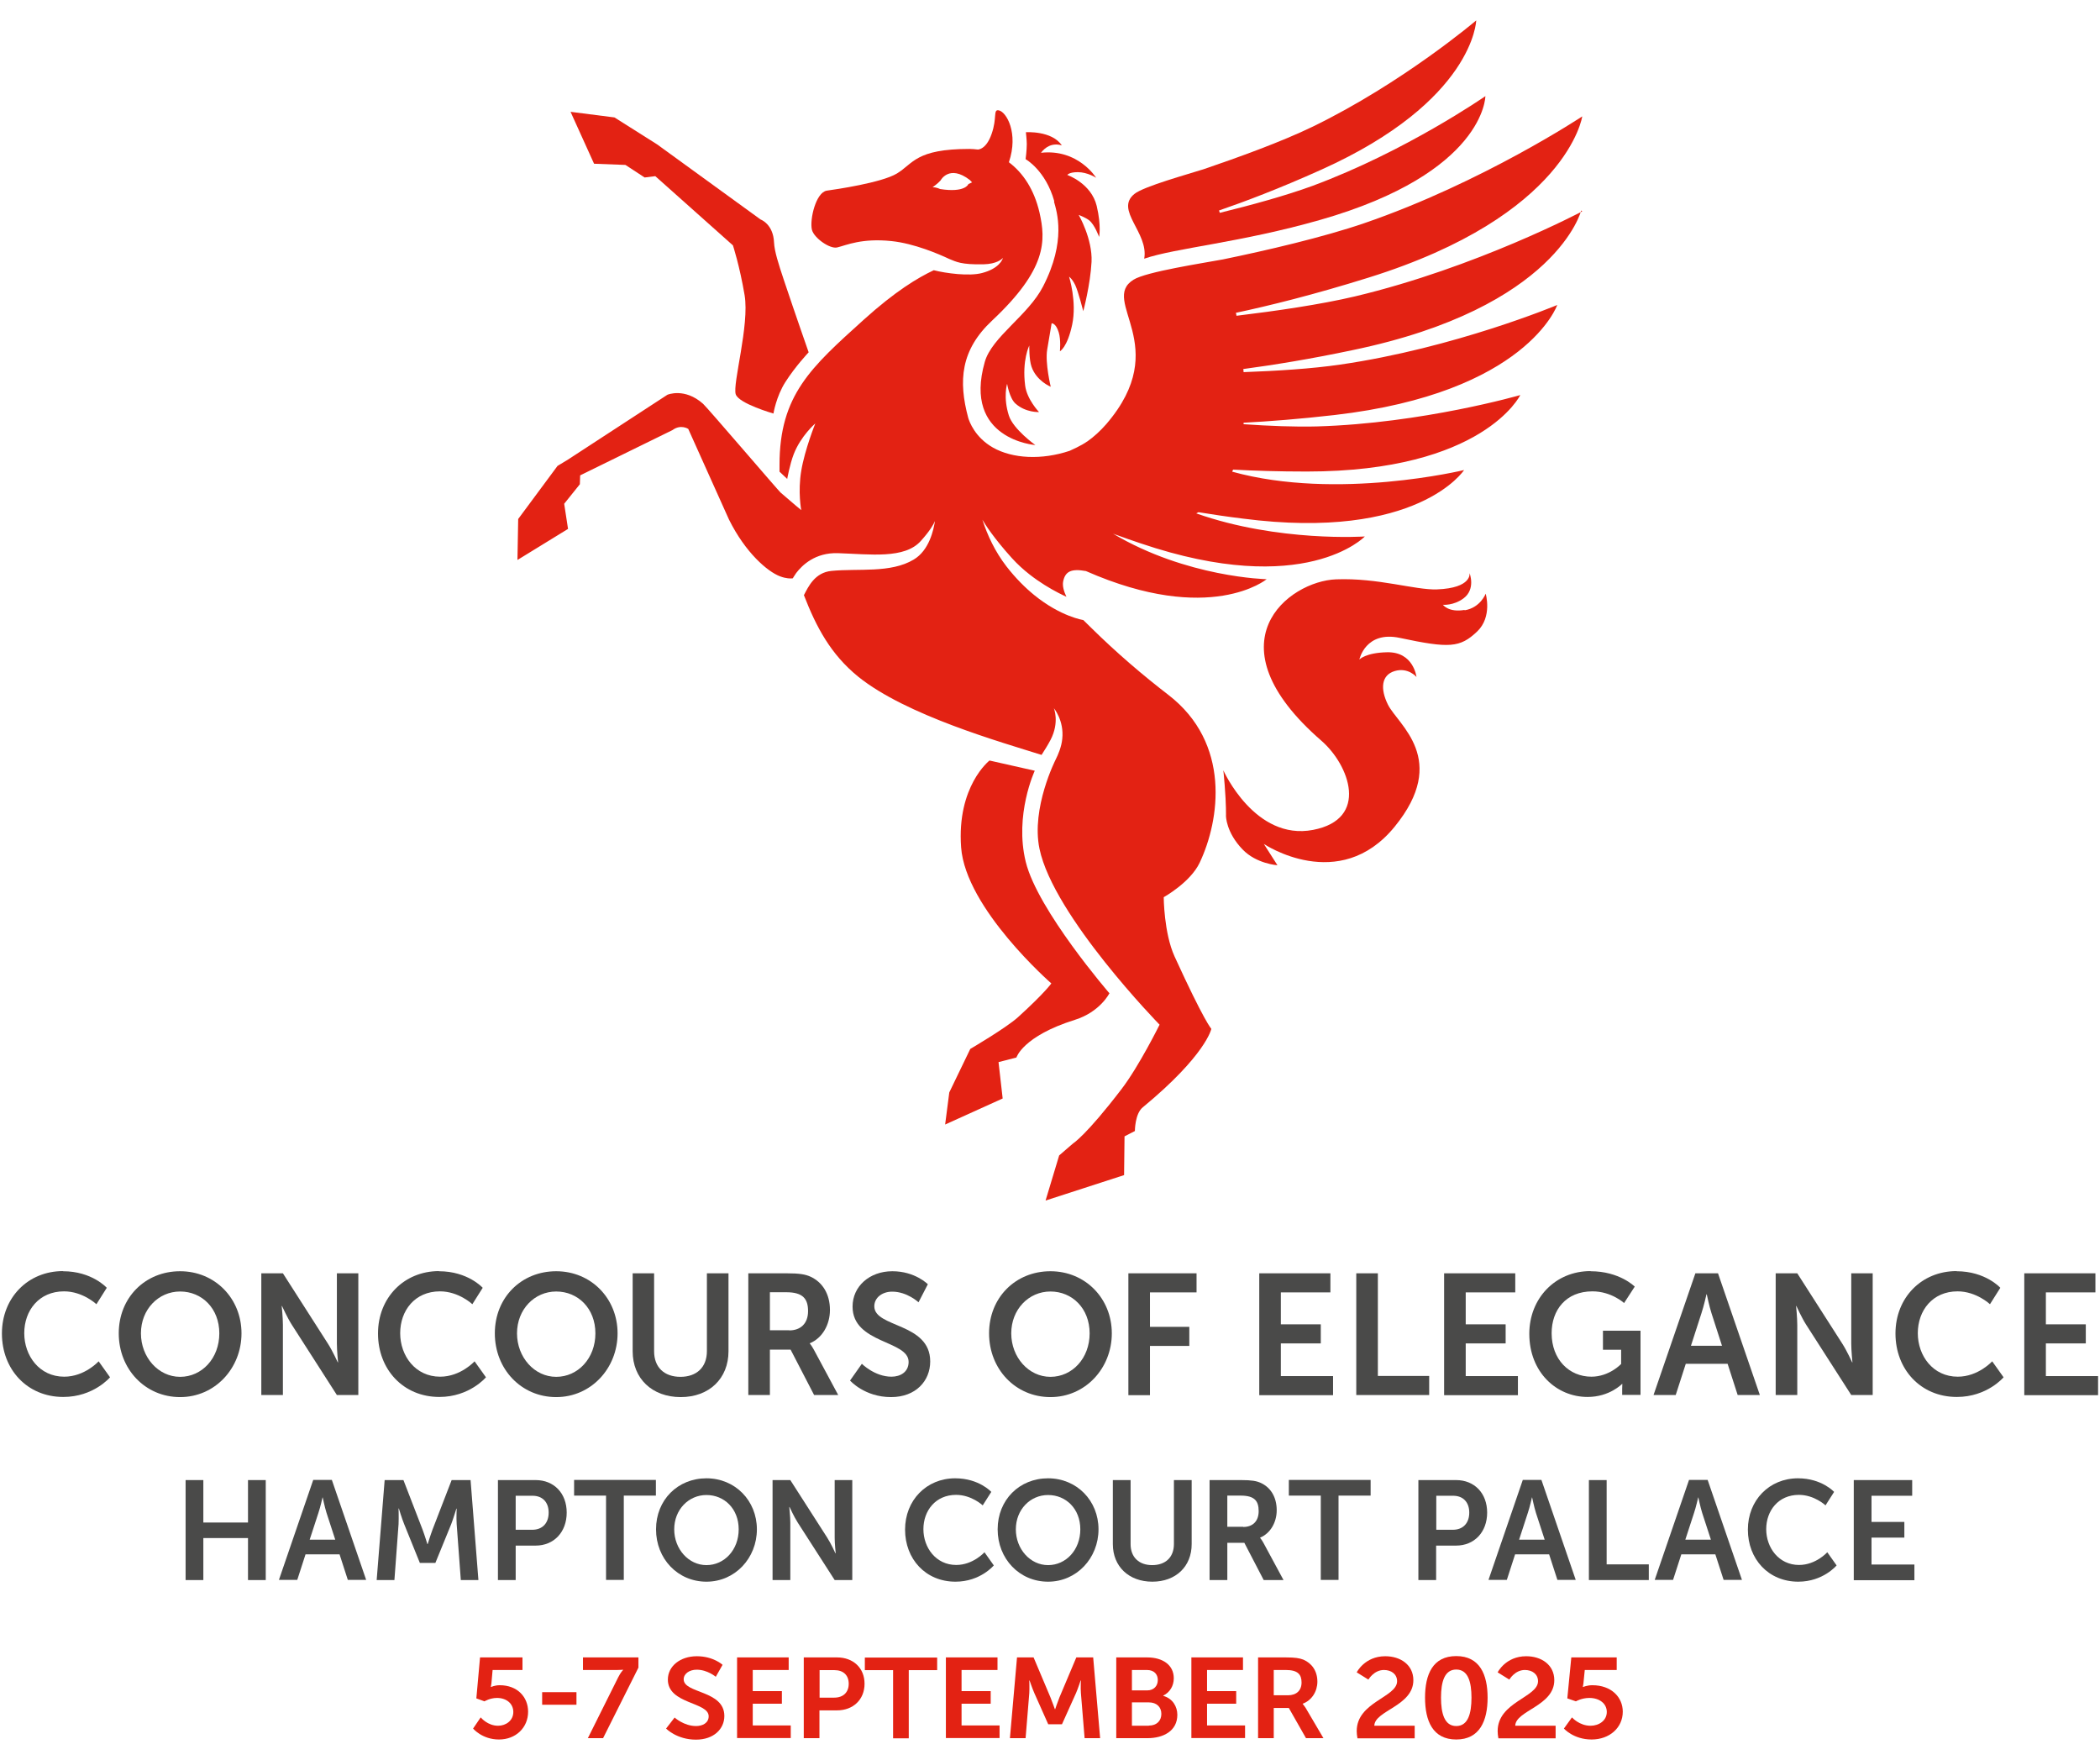 <?xml version="1.0" encoding="UTF-8"?> <svg xmlns="http://www.w3.org/2000/svg" version="1.1" viewBox="0 0 142 119"><defs><style> .cls-1 { fill: #e32213; } .cls-2 { fill: #4a4a49; } </style></defs><g><g id="Layer_1"><g><g><g><path class="cls-2" d="M4.26,85.95c1.96,0,2.96,1.12,2.96,1.12l-.7,1.11s-.92-.87-2.19-.87c-1.7,0-2.69,1.3-2.69,2.83s1.03,2.94,2.7,2.94c1.39,0,2.33-1.04,2.33-1.04l.77,1.08s-1.11,1.33-3.16,1.33c-2.45,0-4.15-1.87-4.15-4.29s1.76-4.22,4.13-4.22Z"></path><path class="cls-2" d="M12.18,85.95c2.36,0,4.15,1.84,4.15,4.2s-1.79,4.31-4.15,4.31-4.15-1.89-4.15-4.31,1.79-4.2,4.15-4.2ZM12.18,93.09c1.47,0,2.65-1.25,2.65-2.94s-1.18-2.83-2.65-2.83-2.65,1.21-2.65,2.83,1.18,2.94,2.65,2.94Z"></path><path class="cls-2" d="M17.67,86.09h1.46l3.04,4.75c.31.48.67,1.27.67,1.27h.02s-.08-.79-.08-1.27v-4.75h1.45v8.23h-1.45l-3.04-4.74c-.31-.48-.67-1.28-.67-1.28h-.02s.08.79.08,1.28v4.74h-1.46v-8.23Z"></path><path class="cls-2" d="M29.68,85.95c1.96,0,2.96,1.12,2.96,1.12l-.7,1.11s-.92-.87-2.19-.87c-1.7,0-2.69,1.3-2.69,2.83s1.03,2.94,2.7,2.94c1.39,0,2.33-1.04,2.33-1.04l.77,1.08s-1.11,1.33-3.15,1.33c-2.45,0-4.15-1.87-4.15-4.29s1.76-4.22,4.13-4.22Z"></path><path class="cls-2" d="M37.61,85.95c2.36,0,4.15,1.84,4.15,4.2s-1.79,4.31-4.15,4.31-4.15-1.89-4.15-4.31,1.79-4.2,4.15-4.2ZM37.61,93.09c1.47,0,2.65-1.25,2.65-2.94s-1.18-2.83-2.65-2.83-2.65,1.21-2.65,2.83,1.18,2.94,2.65,2.94Z"></path><path class="cls-2" d="M42.77,86.09h1.46v5.27c0,1.1.7,1.73,1.78,1.73s1.79-.63,1.79-1.74v-5.26h1.46v5.27c0,1.84-1.3,3.1-3.23,3.1s-3.25-1.25-3.25-3.1v-5.27Z"></path><path class="cls-2" d="M50.6,86.09h2.59c.87,0,1.27.07,1.62.23.8.37,1.31,1.16,1.31,2.25,0,.99-.51,1.9-1.36,2.25v.02s.11.12.27.41l1.65,3.07h-1.63l-1.59-3.07h-1.4v3.07h-1.46v-8.23ZM53.37,89.95c.78,0,1.27-.48,1.27-1.3s-.33-1.28-1.47-1.28h-1.11v2.57h1.31Z"></path><path class="cls-2" d="M58.28,92.21s.87.87,2,.87c.61,0,1.16-.32,1.16-1,0-1.47-3.79-1.22-3.79-3.74,0-1.37,1.15-2.39,2.69-2.39s2.4.88,2.4.88l-.63,1.22s-.77-.72-1.78-.72c-.68,0-1.21.41-1.21.99,0,1.46,3.78,1.1,3.78,3.73,0,1.31-.97,2.41-2.65,2.41-1.79,0-2.77-1.12-2.77-1.12l.79-1.12Z"></path><path class="cls-2" d="M71.03,85.95c2.36,0,4.15,1.84,4.15,4.2s-1.79,4.31-4.15,4.31-4.15-1.89-4.15-4.31,1.79-4.2,4.15-4.2ZM71.03,93.09c1.47,0,2.65-1.25,2.65-2.94s-1.18-2.83-2.65-2.83-2.65,1.21-2.65,2.83,1.18,2.94,2.65,2.94Z"></path><path class="cls-2" d="M76.3,86.09h4.61v1.29h-3.15v2.33h2.66v1.29h-2.66v3.33h-1.46v-8.23Z"></path><path class="cls-2" d="M85.15,86.09h4.81v1.29h-3.35v2.16h2.7v1.29h-2.7v2.21h3.53v1.29h-4.99v-8.23Z"></path><path class="cls-2" d="M91.71,86.09h1.46v6.94h3.47v1.29h-4.93v-8.23Z"></path><path class="cls-2" d="M97.65,86.09h4.81v1.29h-3.35v2.16h2.7v1.29h-2.7v2.21h3.53v1.29h-4.99v-8.23Z"></path><path class="cls-2" d="M107.55,85.95c1.97,0,2.99,1.04,2.99,1.04l-.72,1.11s-.86-.79-2.14-.79c-1.8,0-2.76,1.27-2.76,2.83,0,1.78,1.19,2.94,2.69,2.94,1.21,0,2.01-.86,2.01-.86v-.96h-1.23v-1.29h2.54v4.34h-1.24v-.39c0-.17.01-.35.01-.35h-.02s-.84.88-2.33.88c-2.11,0-3.94-1.68-3.94-4.27,0-2.39,1.75-4.24,4.14-4.24Z"></path><path class="cls-2" d="M116.81,92.21h-2.82l-.68,2.11h-1.5l2.83-8.23h1.53l2.83,8.23h-1.5l-.68-2.11ZM115.39,87.51s-.18.81-.34,1.28l-.71,2.2h2.1l-.71-2.2c-.15-.46-.32-1.28-.32-1.28h-.02Z"></path><path class="cls-2" d="M120.07,86.09h1.46l3.04,4.75c.31.48.67,1.27.67,1.27h.02s-.08-.79-.08-1.27v-4.75h1.45v8.23h-1.45l-3.04-4.74c-.31-.48-.67-1.28-.67-1.28h-.02s.08.79.08,1.28v4.74h-1.46v-8.23Z"></path><path class="cls-2" d="M132.3,85.95c1.96,0,2.96,1.12,2.96,1.12l-.7,1.11s-.92-.87-2.19-.87c-1.7,0-2.69,1.3-2.69,2.83s1.03,2.94,2.7,2.94c1.39,0,2.33-1.04,2.33-1.04l.77,1.08s-1.11,1.33-3.16,1.33c-2.45,0-4.15-1.87-4.15-4.29s1.76-4.22,4.13-4.22Z"></path><path class="cls-2" d="M136.88,86.09h4.81v1.29h-3.35v2.16h2.7v1.29h-2.7v2.21h3.53v1.29h-4.99v-8.23Z"></path></g><g><path class="cls-2" d="M12.55,100.07h1.2v2.87h3.02v-2.87h1.2v6.76h-1.2v-2.84h-3.02v2.84h-1.2v-6.76Z"></path><path class="cls-2" d="M22.97,105.09h-2.31l-.56,1.73h-1.24l2.32-6.76h1.26l2.32,6.76h-1.24l-.56-1.73ZM21.81,101.24s-.15.67-.28,1.05l-.59,1.81h1.73l-.59-1.81c-.12-.38-.26-1.05-.26-1.05h-.02Z"></path><path class="cls-2" d="M26,100.07h1.28l1.29,3.34c.15.4.33.99.33.99h.02s.18-.59.33-.99l1.29-3.34h1.28l.53,6.76h-1.19l-.28-3.78c-.03-.45,0-1.05,0-1.05h-.02s-.2.66-.35,1.05l-1.07,2.62h-1.05l-1.06-2.62c-.16-.39-.36-1.06-.36-1.06h-.02s.02.61,0,1.06l-.28,3.78h-1.2l.54-6.76Z"></path><path class="cls-2" d="M33.67,100.07h2.55c1.24,0,2.1.89,2.1,2.2s-.86,2.23-2.1,2.23h-1.35v2.33h-1.2v-6.76ZM35.99,103.43c.7,0,1.11-.46,1.11-1.16s-.41-1.14-1.09-1.14h-1.14v2.3h1.12Z"></path><path class="cls-2" d="M40.99,101.12h-2.17v-1.06h5.53v1.06h-2.17v5.7h-1.2v-5.7Z"></path><path class="cls-2" d="M47.77,99.95c1.94,0,3.41,1.51,3.41,3.45s-1.47,3.54-3.41,3.54-3.41-1.55-3.41-3.54,1.47-3.45,3.41-3.45ZM47.77,105.82c1.21,0,2.18-1.03,2.18-2.42s-.97-2.32-2.18-2.32-2.18.99-2.18,2.32.97,2.42,2.18,2.42Z"></path><path class="cls-2" d="M52.24,100.07h1.2l2.5,3.9c.25.39.55,1.05.55,1.05h.02s-.07-.65-.07-1.05v-3.9h1.19v6.76h-1.19l-2.5-3.89c-.25-.39-.55-1.05-.55-1.05h-.02s.07.65.07,1.05v3.89h-1.2v-6.76Z"></path><path class="cls-2" d="M64.59,99.95c1.61,0,2.44.92,2.44.92l-.58.91s-.75-.71-1.8-.71c-1.39,0-2.21,1.07-2.21,2.32s.85,2.42,2.22,2.42c1.14,0,1.91-.86,1.91-.86l.63.89s-.91,1.1-2.59,1.1c-2.02,0-3.41-1.53-3.41-3.52s1.45-3.47,3.39-3.47Z"></path><path class="cls-2" d="M70.87,99.95c1.94,0,3.41,1.51,3.41,3.45s-1.47,3.54-3.41,3.54-3.41-1.55-3.41-3.54,1.47-3.45,3.41-3.45ZM70.87,105.82c1.21,0,2.18-1.03,2.18-2.42s-.97-2.32-2.18-2.32-2.18.99-2.18,2.32.97,2.42,2.18,2.42Z"></path><path class="cls-2" d="M75.25,100.07h1.2v4.33c0,.9.58,1.42,1.46,1.42s1.47-.51,1.47-1.43v-4.32h1.2v4.33c0,1.51-1.07,2.54-2.66,2.54s-2.67-1.03-2.67-2.54v-4.33Z"></path><path class="cls-2" d="M81.79,100.07h2.13c.72,0,1.04.06,1.33.19.66.3,1.08.95,1.08,1.85,0,.81-.42,1.56-1.12,1.85v.02s.09.1.22.33l1.36,2.52h-1.34l-1.31-2.52h-1.15v2.52h-1.2v-6.76ZM84.07,103.24c.64,0,1.04-.39,1.04-1.07s-.27-1.05-1.21-1.05h-.91v2.11h1.08Z"></path><path class="cls-2" d="M89.32,101.12h-2.17v-1.06h5.53v1.06h-2.17v5.7h-1.2v-5.7Z"></path><path class="cls-2" d="M95.91,100.07h2.55c1.24,0,2.1.89,2.1,2.2s-.86,2.23-2.1,2.23h-1.35v2.33h-1.2v-6.76ZM98.24,103.43c.7,0,1.11-.46,1.11-1.16s-.41-1.14-1.09-1.14h-1.14v2.3h1.12Z"></path><path class="cls-2" d="M104.76,105.09h-2.31l-.56,1.73h-1.24l2.32-6.76h1.26l2.32,6.76h-1.24l-.56-1.73ZM103.59,101.24s-.15.67-.28,1.05l-.59,1.81h1.73l-.59-1.81c-.12-.38-.26-1.05-.26-1.05h-.02Z"></path><path class="cls-2" d="M107.44,100.07h1.2v5.7h2.85v1.06h-4.05v-6.76Z"></path><path class="cls-2" d="M116,105.09h-2.31l-.56,1.73h-1.24l2.32-6.76h1.26l2.32,6.76h-1.24l-.56-1.73ZM114.83,101.24s-.15.67-.28,1.05l-.59,1.81h1.73l-.59-1.81c-.12-.38-.26-1.05-.26-1.05h-.02Z"></path><path class="cls-2" d="M121.58,99.95c1.61,0,2.44.92,2.44.92l-.58.91s-.75-.71-1.8-.71c-1.39,0-2.21,1.07-2.21,2.32s.85,2.42,2.22,2.42c1.14,0,1.91-.86,1.91-.86l.63.89s-.91,1.1-2.59,1.1c-2.02,0-3.41-1.53-3.41-3.52s1.45-3.47,3.39-3.47Z"></path><path class="cls-2" d="M125.35,100.07h3.95v1.06h-2.75v1.77h2.22v1.06h-2.22v1.82h2.9v1.06h-4.1v-6.76Z"></path></g><path class="cls-1" d="M99.02,41.24c-1.08.18-1.45-.35-1.45-.35,0,0,.72.07,1.4-.44.83-.63.4-1.7.4-1.7,0,0,.19,1.01-2.21,1.1-1.48.05-3.97-.79-6.82-.68-3.19.12-8.64,4.27-.99,10.91,1.9,1.65,3.25,5.3-.56,6.03-3.94.76-6.07-4.03-6.07-4.03,0,0,.04.32.09.98.11,1.37.09,2.11.09,2.11,0,0,0,1.1,1.12,2.26.94.98,2.36,1.07,2.36,1.07l-.92-1.44s5.09,3.43,8.84-1.16c3.72-4.56.23-6.89-.45-8.26-.53-1.07-.45-2,.46-2.27s1.47.4,1.47.4c0,0-.19-1.71-1.99-1.67-1.45.03-1.87.49-1.87.49,0,0,.41-1.96,2.74-1.46,3.34.71,4.06.67,5.22-.43,1.05-1,.58-2.56.58-2.56,0,0-.35.94-1.41,1.12Z"></path><path class="cls-1" d="M71.27,13.63c.19.69.85,2.65-.74,5.74-1.01,1.96-3.46,3.41-3.94,5.1-1.5,5.26,3.42,5.62,3.42,5.62,0,0-1.49-1.06-1.79-1.99-.4-1.24-.12-2.15-.12-2.15,0,0,.16.98.57,1.34.7.62,1.59.57,1.59.57,0,0-.82-.85-.94-1.79-.22-1.72.28-2.71.28-2.71,0,0-.02.95.15,1.43.33.97,1.3,1.36,1.3,1.36,0,0-.39-1.6-.24-2.51.19-1.1.3-1.78.3-1.78,0,0,.28-.04.48.61.16.51.08,1.28.08,1.28,0,0,.5-.25.83-1.8.33-1.55-.21-3.24-.21-3.24,0,0,.2.12.42.57.21.46.54,1.76.54,1.76,0,0,.48-1.79.56-3.34.07-1.55-.87-3.17-.87-3.17,0,0,.47.18.7.36.38.29.68,1.13.68,1.13,0,0,.16-.73-.16-2.09-.37-1.54-1.99-2.1-1.99-2.1,0,0,.11-.19.71-.19.66,0,1.24.38,1.24.38,0,0-1.21-1.97-3.73-1.69.27-.36.74-.7,1.41-.5-.68-1.01-2.43-.89-2.43-.89,0,0,.06.54.06.8,0,.44-.08,1.02-.08,1.02,0,0,1.36.76,1.94,2.85Z"></path><path class="cls-1" d="M77.37,17.49c2.13-.73,6.5-1.08,11.89-2.62,11.17-3.19,11.18-8.37,11.18-8.37,0,0-5.35,3.72-11.7,6.07-1.8.66-4.18,1.31-6.26,1.82-.02-.05-.03-.1-.05-.16,1.72-.59,4.08-1.48,6.92-2.76,10.33-4.65,10.47-10.09,10.47-10.09,0,0-4.96,4.22-11.05,7.18-2.12,1.03-5.12,2.11-7.38,2.88-1.03.33-4.05,1.16-4.68,1.67-1.36,1.09.98,2.62.66,4.38Z"></path><path class="cls-1" d="M106.99,14.29s-7.17,3.8-15.37,5.75c-2.32.55-5.37.99-8.01,1.31-.02-.13-.01-.07-.04-.2,2.21-.47,5.26-1.22,8.97-2.38,13.47-4.2,14.45-10.9,14.45-10.9,0,0-6.76,4.48-14.74,7.22-2.77.95-6.64,1.85-9.56,2.45-1.33.25-5.18.83-6.04,1.37-2.33,1.44,2.71,4.46-1.84,9.76-.41.47-.84.86-1.29,1.18,0,0-.01,0-.01,0h0c-.38.28-1.18.63-1.18.63-1.88.63-3.85.54-5.19-.22-1.21-.69-1.59-1.74-1.67-2.01-.67-2.5-.52-4.58,1.62-6.58,3.71-3.48,3.63-5.4,3.2-7.3-.36-1.56-1.12-2.69-2.07-3.4.67-1.97-.17-3.42-.69-3.51-.39-.07-.09.5-.48,1.6-.37,1.07-.93,1.05-.93,1.05h0c-.19-.02-.38-.04-.56-.04-3.65,0-3.8.99-4.91,1.66-1.04.63-4.17,1.08-4.74,1.16-.74.11-1.17,1.95-1.01,2.64.13.55,1.21,1.32,1.71,1.2.62-.15,1.66-.64,3.67-.43,1.54.16,3.21.88,3.91,1.21.48.19.78.39,2.32.36.88-.02,1.25-.35,1.31-.44-.03.12-.26.73-1.42,1.03-.86.23-2.44.02-3.26-.19-1.08.51-2.59,1.41-4.75,3.36-3.54,3.2-5.68,5.07-5.68,9.8,0,.23,0,.22,0,.46l.52.49s.18-1,.44-1.67c.48-1.24,1.46-2.08,1.46-2.08,0,0-.71,1.76-.95,3.2-.24,1.44,0,2.66,0,2.66,0,0-.6-.49-1.4-1.19-.16-.14-4.94-5.73-5.24-6-1.25-1.11-2.41-.61-2.41-.61l-6.75,4.4-.68.41-2.66,3.59-.05,2.77,3.42-2.1-.26-1.7,1.06-1.32.02-.6,6.24-3.06c.57-.42,1.07-.08,1.07-.08l2.75,6.12c1.12,2.26,2.61,3.52,3.44,3.84.23.09.4.12.55.14.2.02.33,0,.33,0,0,0,.08-.15.23-.36.39-.51,1.27-1.39,2.82-1.34,2.18.07,4.51.41,5.61-.83.61-.68.85-1.1.95-1.34-.09.6-.39,1.98-1.43,2.6-1.56.94-3.75.59-5.57.77-1.12.11-1.56,1.06-1.86,1.64.83,2.14,1.8,3.99,3.67,5.51,3.25,2.62,9.68,4.43,12.4,5.29.18-.28.44-.69.61-1.02.62-1.2.22-2.14.22-2.14,0,0,.7.83.57,2.07-.05.55-.29,1.09-.44,1.39,0,0,0,0,0,0,0,0-1.68,3.29-1.1,6.05.95,4.55,8.12,11.89,8.12,11.89,0,0-1.39,2.81-2.57,4.35-2.41,3.15-3.27,3.67-3.27,3.67l-.95.82-.92,3.05,5.31-1.72.03-2.62.7-.36s0-1.17.53-1.6c4.29-3.54,4.64-5.31,4.64-5.31,0,0-.47-.48-2.49-4.9-.72-1.59-.73-4-.73-4,0,0,1.8-1,2.43-2.33,1.37-2.89,2.13-8.09-2.13-11.36-1.69-1.3-3.5-2.84-5.21-4.53h0c-.33-.33-.51-.5-.51-.5,0,0,0,0,0,0,0,0-.02-.02-.02-.02,0,0-1.51-.22-3.32-1.69-.6-.49-1.24-1.12-1.87-1.93-.78-1.01-1.29-2.11-1.63-3.16.16.28.76,1.23,1.99,2.59.38.42.79.79,1.2,1.11.69.54,1.38.95,1.96,1.25.19.1.37.18.53.26-.17-.36-.28-.73-.22-1.04.14-.68.55-.88,1.54-.7,8.41,3.7,12.22.55,12.22.55,0,0-5.4-.11-10.39-3.08.03,0,.18.08.22.08.67.24.88.32,1.63.57,11.14,3.78,15.18-.46,15.18-.46,0,0-5.84.4-11.4-1.56.05-.03.1-.05.15-.08.92.15,1.92.3,2.98.43,11.86,1.54,14.98-3.28,14.98-3.28,0,0-8.57,2.08-15.68.11.02-.04.04-.09.06-.14,1.44.08,3.11.13,4.98.13,11.95,0,14.44-5.17,14.44-5.17,0,0-6.6,1.91-13.74,2.12-1.47.04-3.24-.03-4.97-.15,0-.03,0-.07,0-.1,1.73-.09,3.79-.25,6.15-.52,13-1.5,15.06-7.44,15.06-7.44,0,0-6.94,2.91-14.68,4.03-1.91.28-4.31.43-6.53.51,0-.07-.01-.14-.02-.21,2.02-.27,4.51-.67,7.4-1.28,13.82-2.87,15.45-9.44,15.45-9.44ZM65.48,12.45s-.21.6-1.92.33c0,0-.21-.12-.5-.12,0,0,.36-.25.54-.46,0,0,.58-1.11,1.98-.03l.15.16-.26.12Z"></path><path class="cls-1" d="M42.29,11.15l1.3.85.72-.09,5.25,4.68s.45,1.36.79,3.37c.34,2.02-.83,6.01-.6,6.7.21.63,2.55,1.3,2.55,1.3,0,0,.18-1.14.8-2.12.68-1.07,1.58-2.02,1.58-2.02,0,0-.87-2.48-1.67-4.87-.37-1.11-.64-1.95-.67-2.55-.05-1.26-.91-1.56-.91-1.56l-7-5.08-2.88-1.82-2.97-.38,1.59,3.51,2.1.08Z"></path><path class="cls-1" d="M75.03,67.17s-4.87-5.63-5.67-8.9c-.78-3.18.61-6.16.61-6.16l-3.06-.69s-2.22,1.73-1.92,5.87c.3,4.14,6.1,9.2,6.1,9.2,0,0-.42.62-2.26,2.29-.8.72-3.22,2.14-3.22,2.14l-1.42,2.94-.28,2.17,3.89-1.76-.28-2.46,1.21-.31s.42-1.44,3.96-2.55c1.69-.53,2.32-1.78,2.32-1.78Z"></path></g><g><path class="cls-1" d="M32.52,116.13s.45.55,1.16.55c.53,0,1.03-.35,1.03-.93s-.48-.95-1.1-.95c-.48,0-.85.23-.85.23l-.55-.2.25-2.77h2.87v.85h-2.02l-.08.9c-.02.15-.04.25-.04.25h.02s.25-.12.58-.12c1.21,0,1.92.81,1.92,1.79,0,1.08-.83,1.88-1.97,1.88s-1.75-.74-1.75-.74l.51-.75Z"></path><path class="cls-1" d="M36.66,114.41h2.32v.85h-2.32v-.85Z"></path><path class="cls-1" d="M41.8,113.41c.17-.34.33-.5.33-.5v-.02s-.11.02-.38.02h-2.33v-.85h3.75v.69l-2.39,4.77h-1.03l2.05-4.11Z"></path></g><g><path class="cls-1" d="M45.61,116.12s.63.58,1.46.58c.44,0,.85-.21.85-.66,0-.98-2.76-.81-2.76-2.48,0-.91.84-1.58,1.96-1.58s1.74.58,1.74.58l-.46.81s-.56-.48-1.29-.48c-.49,0-.88.27-.88.65,0,.97,2.75.73,2.75,2.48,0,.87-.71,1.6-1.92,1.6-1.3,0-2.02-.75-2.02-.75l.58-.75Z"></path><path class="cls-1" d="M49.83,112.06h3.5v.85h-2.43v1.43h1.97v.85h-1.97v1.47h2.57v.85h-3.63v-5.46Z"></path><path class="cls-1" d="M54.35,112.06h2.25c1.09,0,1.86.71,1.86,1.78s-.77,1.8-1.86,1.8h-1.19v1.88h-1.06v-5.46ZM56.41,114.78c.62,0,.98-.37.98-.94s-.36-.92-.96-.92h-1.01v1.86h1Z"></path><path class="cls-1" d="M60.4,112.92h-1.92v-.85h4.89v.85h-1.92v4.61h-1.06v-4.61Z"></path><path class="cls-1" d="M63.95,112.06h3.5v.85h-2.43v1.43h1.97v.85h-1.97v1.47h2.57v.85h-3.63v-5.46Z"></path><path class="cls-1" d="M68.76,112.06h1.13l1.14,2.7c.13.32.3.8.3.8h.02s.16-.48.29-.8l1.14-2.7h1.14l.47,5.46h-1.05l-.25-3.05c-.03-.36,0-.85,0-.85h-.02s-.17.53-.31.85l-.95,2.11h-.93l-.94-2.11c-.14-.32-.32-.85-.32-.85h-.02s.02.49,0,.85l-.25,3.05h-1.06l.48-5.46Z"></path><path class="cls-1" d="M75.48,112.06h2.09c1.05,0,1.8.51,1.8,1.41,0,.51-.26.95-.71,1.17v.02c.64.18.95.73.95,1.28,0,1.09-.94,1.58-2.02,1.58h-2.11v-5.46ZM77.57,114.29c.46,0,.72-.31.72-.7s-.25-.68-.74-.68h-1.01v1.38h1.03ZM77.68,116.67c.54,0,.85-.33.85-.79s-.31-.78-.85-.78h-1.14v1.58h1.14Z"></path><path class="cls-1" d="M80.55,112.06h3.5v.85h-2.43v1.43h1.97v.85h-1.97v1.47h2.57v.85h-3.63v-5.46Z"></path><path class="cls-1" d="M85.07,112.06h1.88c.63,0,.92.05,1.18.15.58.25.95.77.95,1.49,0,.65-.37,1.26-.99,1.49v.02s.08.08.2.27l1.2,2.04h-1.18l-1.16-2.04h-1.02v2.04h-1.06v-5.46ZM87.09,114.62c.57,0,.92-.32.92-.86s-.24-.85-1.07-.85h-.81v1.71h.95Z"></path><path class="cls-1" d="M91.74,117.04c0-1.97,2.73-2.28,2.73-3.37,0-.48-.39-.76-.89-.76-.68,0-1.05.65-1.05.65l-.79-.49s.54-1.09,1.93-1.09c1.03,0,1.9.58,1.9,1.62,0,1.75-2.62,2.05-2.64,3.08h2.73v.85h-3.87c-.03-.18-.05-.33-.05-.48Z"></path><path class="cls-1" d="M96.36,114.78c0-1.57.52-2.81,2.11-2.81s2.12,1.25,2.12,2.81-.53,2.83-2.12,2.83-2.11-1.26-2.11-2.83ZM99.5,114.78c0-1.06-.23-1.9-1.03-1.9s-1.03.84-1.03,1.9.23,1.92,1.03,1.92,1.03-.85,1.03-1.92Z"></path><path class="cls-1" d="M101.27,117.04c0-1.97,2.73-2.28,2.73-3.37,0-.48-.39-.76-.89-.76-.68,0-1.05.65-1.05.65l-.79-.49s.54-1.09,1.93-1.09c1.03,0,1.9.58,1.9,1.62,0,1.75-2.62,2.05-2.64,3.08h2.73v.85h-3.87c-.03-.18-.05-.33-.05-.48Z"></path><path class="cls-1" d="M106.31,116.13s.49.55,1.24.55c.57,0,1.1-.35,1.1-.93s-.51-.95-1.18-.95c-.52,0-.91.23-.91.23l-.58-.2.27-2.77h3.07v.85h-2.16l-.09.9c-.02.15-.04.25-.04.25h.02s.27-.12.62-.12c1.29,0,2.06.81,2.06,1.79,0,1.08-.89,1.88-2.11,1.88s-1.87-.74-1.87-.74l.54-.75Z"></path></g></g></g></g></svg> 